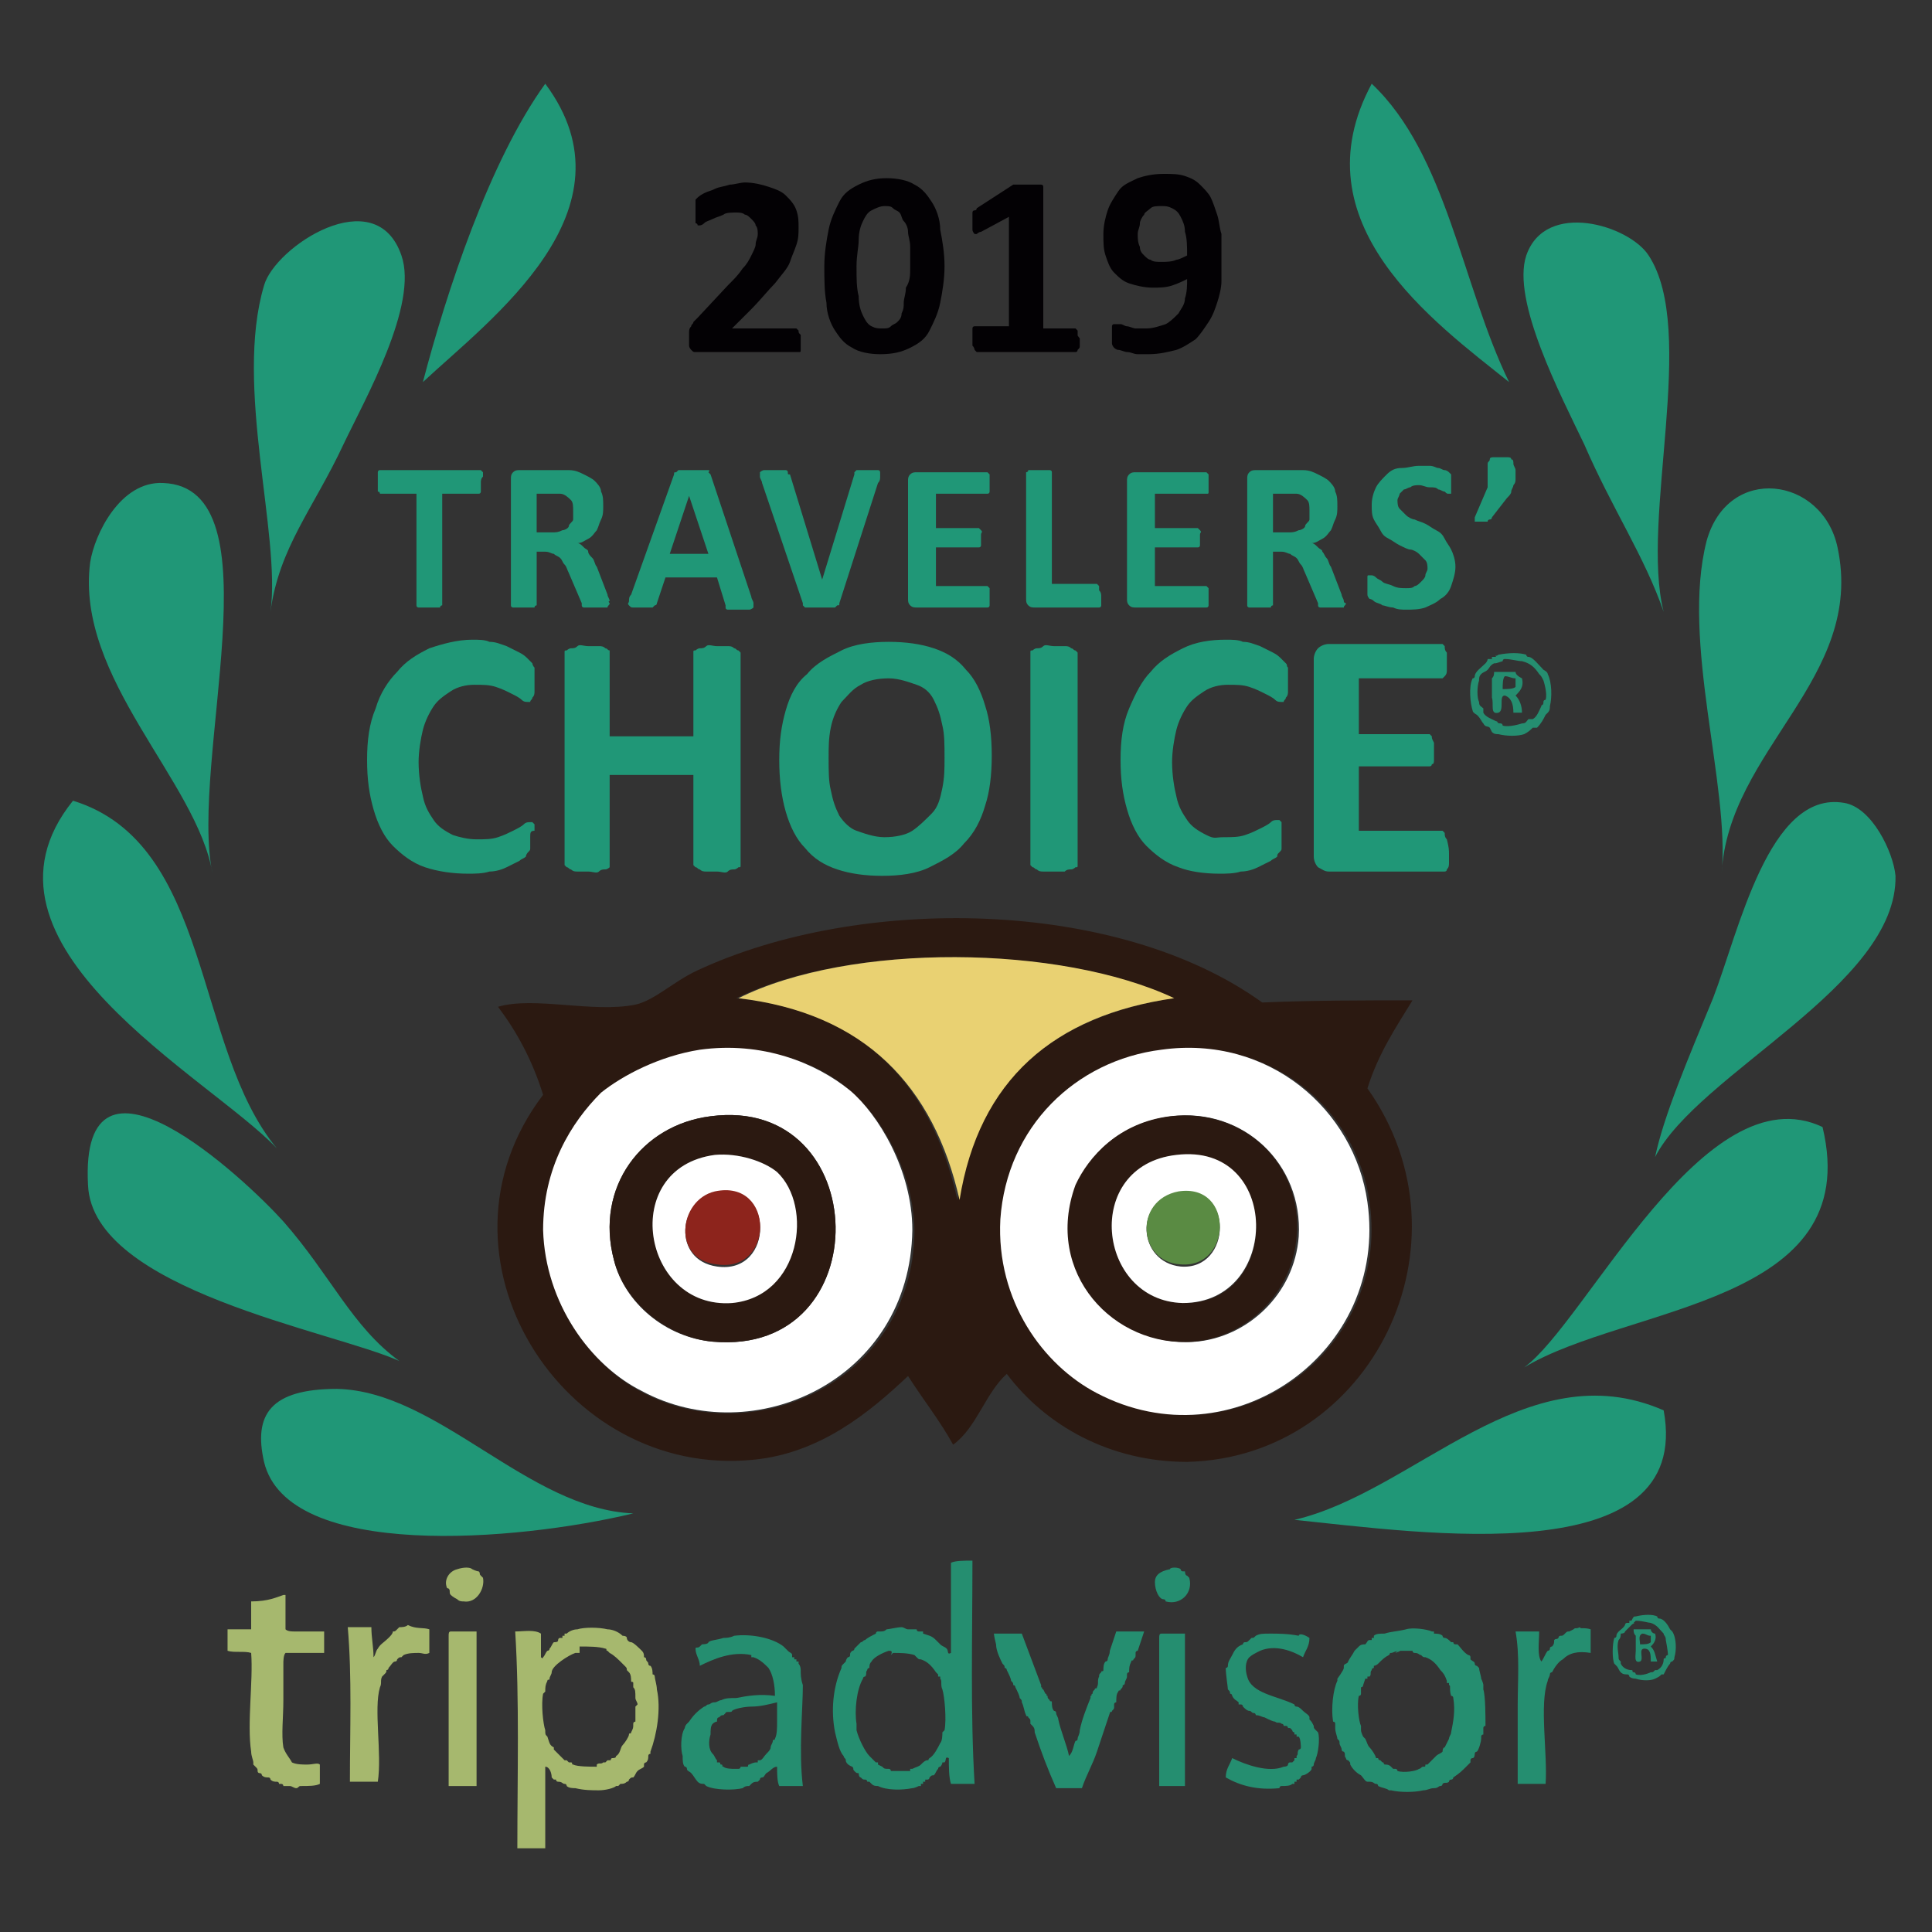 <?xml version="1.0" encoding="utf-8"?>
<!-- Generator: Adobe Illustrator 19.0.0, SVG Export Plug-In . SVG Version: 6.00 Build 0)  -->
<svg version="1.1" id="Layer_1" xmlns="http://www.w3.org/2000/svg" xmlns:xlink="http://www.w3.org/1999/xlink" x="0px" y="0px"
	 viewBox="0 0 90 90" style="enable-background:new 0 0 90 90;" xml:space="preserve">
<rect x="0" y="0" width="90" height="90" fill="#333333" stroke="none"/>
<style type="text/css">
	.st0{fill:#030104;}
	.st1{fill-rule:evenodd;clip-rule:evenodd;fill:#209777;}
	.st2{fill:#209777;}
	.st3{fill-rule:evenodd;clip-rule:evenodd;fill:#2B1911;}
	.st4{fill-rule:evenodd;clip-rule:evenodd;fill:#E9D172;}
	.st5{fill-rule:evenodd;clip-rule:evenodd;fill:#FFFFFF;}
	.st6{fill-rule:evenodd;clip-rule:evenodd;fill:#8D241C;}
	.st7{fill-rule:evenodd;clip-rule:evenodd;fill:#5A8B43;}
	.st8{fill-rule:evenodd;clip-rule:evenodd;fill:#258E70;}
	.st9{fill-rule:evenodd;clip-rule:evenodd;fill:#A6B86E;}
</style>
<g>
	<path class="st0" d="M37.3,15.8c0,0.1,0,0.2,0,0.3c0,0.1,0,0.2,0,0.2c0,0.1,0,0.1-0.1,0.1c0,0-0.1,0-0.1,0h-4.5c-0.1,0-0.2,0-0.2,0
		c-0.1,0-0.1,0-0.2-0.1c0,0-0.1-0.1-0.1-0.2c0-0.1,0-0.2,0-0.3c0-0.1,0-0.2,0-0.3c0-0.1,0-0.2,0.1-0.3c0-0.1,0.1-0.1,0.1-0.2
		c0.1-0.1,0.1-0.1,0.2-0.2l1.4-1.5c0.3-0.3,0.5-0.5,0.7-0.8c0.2-0.2,0.3-0.4,0.4-0.6c0.1-0.2,0.2-0.4,0.2-0.5c0-0.2,0.1-0.3,0.1-0.5
		c0-0.1,0-0.3-0.1-0.4c0-0.1-0.1-0.2-0.2-0.3c-0.1-0.1-0.2-0.2-0.3-0.2c-0.1-0.1-0.3-0.1-0.4-0.1c-0.2,0-0.5,0-0.6,0.1
		c-0.2,0.1-0.3,0.1-0.5,0.2s-0.3,0.1-0.4,0.2c-0.1,0.1-0.2,0.1-0.2,0.1c0,0-0.1,0-0.1,0s0-0.1-0.1-0.1c0-0.1,0-0.1,0-0.2
		c0-0.1,0-0.2,0-0.4c0-0.1,0-0.2,0-0.2c0-0.1,0-0.1,0-0.2c0,0,0-0.1,0-0.1c0,0,0.1-0.1,0.1-0.1s0.1-0.1,0.3-0.2s0.3-0.1,0.5-0.2
		c0.2-0.1,0.4-0.1,0.7-0.2c0.2,0,0.5-0.1,0.7-0.1c0.4,0,0.8,0.1,1.1,0.2c0.3,0.1,0.6,0.2,0.8,0.4s0.4,0.4,0.5,0.7
		c0.1,0.3,0.1,0.5,0.1,0.8c0,0.3,0,0.5-0.1,0.8s-0.2,0.5-0.3,0.8s-0.4,0.6-0.7,1c-0.3,0.3-0.7,0.8-1.1,1.2l-0.9,0.9H37
		c0,0,0.1,0,0.1,0c0,0,0.1,0.1,0.1,0.1c0,0.1,0,0.1,0.1,0.2C37.3,15.6,37.3,15.7,37.3,15.8z"/>
	<path class="st0" d="M44,12.4c0,0.6-0.1,1.2-0.2,1.7c-0.1,0.5-0.3,0.9-0.5,1.3c-0.2,0.4-0.5,0.6-0.9,0.8c-0.4,0.2-0.8,0.3-1.4,0.3
		c-0.5,0-1-0.1-1.3-0.3c-0.4-0.2-0.6-0.5-0.8-0.8c-0.2-0.3-0.4-0.8-0.4-1.3c-0.1-0.5-0.1-1.1-0.1-1.7c0-0.6,0.1-1.2,0.2-1.7
		c0.1-0.5,0.3-0.9,0.5-1.3c0.2-0.4,0.5-0.6,0.9-0.8c0.4-0.2,0.8-0.3,1.3-0.3c0.5,0,1,0.1,1.3,0.3c0.4,0.2,0.6,0.5,0.8,0.8
		c0.2,0.3,0.4,0.8,0.4,1.3C43.9,11.2,44,11.8,44,12.4z M42.4,12.5c0-0.4,0-0.7,0-1c0-0.3-0.1-0.5-0.1-0.7c0-0.2-0.1-0.4-0.2-0.5
		c-0.1-0.1-0.1-0.3-0.2-0.4c-0.1-0.1-0.2-0.1-0.3-0.2s-0.2-0.1-0.4-0.1c-0.2,0-0.4,0.1-0.6,0.2c-0.2,0.1-0.3,0.3-0.4,0.5
		c-0.1,0.2-0.2,0.5-0.2,0.9c0,0.3-0.1,0.7-0.1,1.2c0,0.6,0,1,0.1,1.4c0,0.4,0.1,0.7,0.2,0.9c0.1,0.2,0.2,0.4,0.4,0.5
		s0.3,0.1,0.5,0.1c0.2,0,0.3,0,0.4-0.1c0.1-0.1,0.2-0.1,0.3-0.2c0.1-0.1,0.2-0.2,0.2-0.4c0.1-0.2,0.1-0.3,0.1-0.5s0.1-0.4,0.1-0.7
		C42.4,13.1,42.4,12.8,42.4,12.5z"/>
	<path class="st0" d="M50.3,15.8c0,0.1,0,0.2,0,0.3c0,0.1,0,0.1-0.1,0.2c0,0,0,0.1-0.1,0.1c0,0-0.1,0-0.1,0h-4.4c0,0-0.1,0-0.1,0
		c0,0-0.1-0.1-0.1-0.1c0,0,0-0.1-0.1-0.2c0-0.1,0-0.2,0-0.3c0-0.1,0-0.2,0-0.3c0-0.1,0-0.1,0-0.2c0,0,0-0.1,0.1-0.1c0,0,0.1,0,0.1,0
		h1.5v-5.1l-1.3,0.7c-0.1,0-0.2,0.1-0.2,0.1s-0.1,0-0.1,0s-0.1-0.1-0.1-0.2c0-0.1,0-0.2,0-0.4c0-0.1,0-0.2,0-0.2c0-0.1,0-0.1,0-0.2
		c0,0,0-0.1,0.1-0.1s0.1-0.1,0.1-0.1l1.7-1.1c0,0,0,0,0.1,0c0,0,0.1,0,0.1,0c0,0,0.1,0,0.2,0s0.2,0,0.3,0c0.2,0,0.3,0,0.4,0
		c0.1,0,0.2,0,0.2,0s0.1,0,0.1,0.1s0,0.1,0,0.1v6.5H50c0,0,0.1,0,0.1,0c0,0,0.1,0.1,0.1,0.1c0,0,0,0.1,0,0.2S50.3,15.7,50.3,15.8z"
		/>
	<path class="st0" d="M56.9,12.1c0,0.3,0,0.7,0,1c0,0.3-0.1,0.7-0.2,1c-0.1,0.3-0.2,0.6-0.4,0.9c-0.2,0.3-0.4,0.6-0.6,0.8
		c-0.3,0.2-0.6,0.4-0.9,0.5c-0.4,0.1-0.8,0.2-1.3,0.2c-0.2,0-0.3,0-0.5,0s-0.3-0.1-0.5-0.1c-0.1,0-0.3-0.1-0.4-0.1s-0.2-0.1-0.2-0.1
		c0,0-0.1-0.1-0.1-0.2c0-0.1,0-0.2,0-0.3c0-0.1,0-0.2,0-0.3c0-0.1,0-0.1,0-0.2c0,0,0-0.1,0.1-0.1s0.1,0,0.1,0c0,0,0.1,0,0.2,0
		c0.1,0,0.2,0.1,0.3,0.1s0.3,0.1,0.4,0.1c0.2,0,0.3,0,0.5,0c0.3,0,0.6-0.1,0.9-0.2c0.2-0.1,0.4-0.3,0.6-0.5c0.1-0.2,0.3-0.4,0.3-0.7
		c0.1-0.3,0.1-0.6,0.1-0.9c-0.2,0.1-0.4,0.2-0.7,0.3s-0.6,0.1-0.9,0.1c-0.4,0-0.8-0.1-1.1-0.2c-0.3-0.1-0.5-0.3-0.7-0.5
		c-0.2-0.2-0.3-0.5-0.4-0.8c-0.1-0.3-0.1-0.6-0.1-1c0-0.4,0.1-0.8,0.2-1.1c0.1-0.3,0.3-0.6,0.5-0.9s0.5-0.4,0.9-0.6
		c0.3-0.1,0.7-0.2,1.2-0.2c0.4,0,0.7,0,1,0.1c0.3,0.1,0.5,0.2,0.7,0.4c0.2,0.2,0.4,0.4,0.5,0.6c0.1,0.2,0.2,0.5,0.3,0.8
		c0.1,0.3,0.1,0.6,0.2,0.9C56.9,11.4,56.9,11.8,56.9,12.1z M55.3,11.9c0-0.4,0-0.8-0.1-1.1c0-0.3-0.1-0.5-0.2-0.7s-0.2-0.3-0.4-0.4
		s-0.3-0.1-0.5-0.1c-0.2,0-0.4,0-0.5,0.1c-0.1,0.1-0.3,0.2-0.3,0.3c-0.1,0.1-0.2,0.3-0.2,0.4c0,0.2-0.1,0.3-0.1,0.5
		c0,0.2,0,0.4,0.1,0.6c0,0.2,0.1,0.3,0.2,0.4c0.1,0.1,0.2,0.2,0.3,0.2c0.1,0.1,0.3,0.1,0.5,0.1c0.2,0,0.5,0,0.7-0.1
		C54.9,12.1,55.1,12,55.3,11.9z"/>
</g>
<g>
	<path class="st1" d="M25.4,3.9c4.4,5.9-2.6,11-5.7,13.9C20.8,13.6,22.8,7.5,25.4,3.9z"/>
	<path class="st1" d="M12.6,28.5c0.5-3.6-1.7-10.5-0.3-15.2c0.5-1.8,5.2-4.9,6.4-1.4c0.8,2.3-1.7,6.7-2.7,8.8
		C14.6,23.7,13,25.5,12.6,28.5z"/>
	<path class="st1" d="M9.9,40.7c-0.7-4.3-6.4-9.1-5.7-14.5c0.2-1.3,1.4-3.8,3.4-3.7C13,22.7,8.8,35.5,9.9,40.7z"/>
	<path class="st1" d="M18.6,63.4C15.5,62,4.3,60.1,4.1,55.2c-0.4-7.5,7.3-0.3,9.1,1.7C15.4,59.4,16.4,61.8,18.6,63.4z"/>
	<path class="st1" d="M29.5,70.5c-5.4,1.3-16.1,2.2-17.2-2.4c-0.5-2.2,0.3-3.4,3.4-3.4C20.4,64.8,24.6,70.3,29.5,70.5z"/>
	<path class="st1" d="M3.4,37.3c6.5,2,5.6,11.5,9.5,16.2C9.8,50.2-2,44,3.4,37.3z"/>
	<path class="st1" d="M63.9,3.9c3.5,3.3,4.2,9.4,6.4,13.9C66.8,15,60.4,10.4,63.9,3.9z"/>
	<path class="st1" d="M77.5,28.5c-0.9-2.6-2.4-4.8-3.7-7.8c-1.1-2.3-3.4-6.7-2.7-8.8c0.9-2.6,4.8-1.4,5.7,0
		C79.1,15.4,76.4,24.2,77.5,28.5z"/>
	<path class="st1" d="M80.2,40.7c0.4-4.1-1.9-10.8-0.7-15.5c1-3.6,5.4-3,6.1,0.3C86.9,31.6,80.5,34.9,80.2,40.7z"/>
	<path class="st1" d="M71,63.7c2.9-2.1,8.4-13.8,13.9-11.2C86.9,60.8,75.8,60.8,71,63.7z"/>
	<path class="st1" d="M77.5,65.7c1.4,7.6-11.3,5.7-17.2,5.1C65.9,69.5,71.1,62.9,77.5,65.7z"/>
	<path class="st1" d="M77.1,53.9c0.4-1.9,1.5-4.5,2.7-7.4c1.2-3.1,2.6-9.7,6.1-9.1c1.3,0.2,2.3,2.3,2.4,3.4
		C88.4,45.9,79.1,50,77.1,53.9z"/>
</g>
<g>
	<path class="st2" d="M22.4,22.5c0,0.1,0,0.2,0,0.2c0,0.1,0,0.1,0,0.2c0,0,0,0.1-0.1,0.1c0,0-0.1,0-0.1,0h-1.6v5.1c0,0,0,0.1,0,0.1
		c0,0-0.1,0-0.1,0.1c0,0-0.1,0-0.2,0c-0.1,0-0.2,0-0.3,0s-0.2,0-0.3,0s-0.1,0-0.2,0c0,0-0.1,0-0.1-0.1s0-0.1,0-0.1V23h-1.6
		c0,0-0.1,0-0.1,0c0,0,0-0.1-0.1-0.1c0,0,0-0.1,0-0.2c0-0.1,0-0.1,0-0.2c0-0.1,0-0.2,0-0.3s0-0.1,0-0.2c0,0,0-0.1,0.1-0.1
		c0,0,0.1,0,0.1,0h4.5c0,0,0.1,0,0.1,0c0,0,0,0,0.1,0.1c0,0,0,0.1,0,0.2C22.4,22.3,22.4,22.4,22.4,22.5z"/>
	<path class="st2" d="M28.4,28.1C28.4,28.2,28.4,28.2,28.4,28.1c0,0.1-0.1,0.1-0.1,0.2c0,0-0.1,0-0.2,0c-0.1,0-0.2,0-0.4,0
		c-0.1,0-0.2,0-0.3,0c-0.1,0-0.1,0-0.2,0c0,0-0.1,0-0.1-0.1c0,0,0-0.1,0-0.1l-0.6-1.4c-0.1-0.2-0.1-0.3-0.2-0.4
		c-0.1-0.1-0.1-0.2-0.2-0.3c-0.1-0.1-0.2-0.1-0.3-0.2c-0.1,0-0.2-0.1-0.4-0.1h-0.4v2.4c0,0,0,0.1,0,0.1s-0.1,0-0.1,0.1
		c0,0-0.1,0-0.2,0s-0.2,0-0.3,0c-0.1,0-0.2,0-0.3,0s-0.1,0-0.2,0c0,0-0.1,0-0.1-0.1c0,0,0-0.1,0-0.1v-5.8c0-0.1,0-0.2,0.1-0.3
		s0.2-0.1,0.3-0.1h1.6c0.2,0,0.3,0,0.4,0c0.1,0,0.2,0,0.3,0c0.3,0,0.5,0.1,0.7,0.2s0.4,0.2,0.5,0.3c0.1,0.1,0.3,0.3,0.3,0.5
		c0.1,0.2,0.1,0.4,0.1,0.7c0,0.2,0,0.4-0.1,0.6c-0.1,0.2-0.1,0.3-0.2,0.5c-0.1,0.1-0.2,0.3-0.4,0.4c-0.2,0.1-0.3,0.2-0.5,0.2
		c0.1,0,0.2,0.1,0.3,0.2s0.2,0.1,0.2,0.2s0.1,0.2,0.2,0.3s0.1,0.3,0.2,0.4l0.5,1.3c0,0.1,0.1,0.2,0.1,0.3
		C28.3,28,28.4,28.1,28.4,28.1z M26.7,23.8c0-0.2,0-0.4-0.1-0.5S26.3,23,26.1,23c-0.1,0-0.1,0-0.2,0s-0.2,0-0.3,0h-0.6v1.8h0.7
		c0.2,0,0.3,0,0.5-0.1c0.1,0,0.3-0.1,0.3-0.2s0.2-0.2,0.2-0.3S26.7,24,26.7,23.8z"/>
	<path class="st2" d="M35,27.8c0,0.1,0.1,0.2,0.1,0.3s0,0.1,0,0.2c0,0-0.1,0.1-0.2,0.1s-0.2,0-0.4,0c-0.2,0-0.3,0-0.4,0
		c-0.1,0-0.2,0-0.2,0c0,0-0.1,0-0.1-0.1s0-0.1,0-0.1l-0.4-1.3h-2.4l-0.4,1.2c0,0,0,0.1-0.1,0.1c0,0-0.1,0.1-0.1,0.1c0,0-0.1,0-0.2,0
		c-0.1,0-0.2,0-0.3,0c-0.2,0-0.3,0-0.4,0c-0.1,0-0.1,0-0.2-0.1s0-0.1,0-0.2s0-0.2,0.1-0.3l2-5.6c0-0.1,0-0.1,0.1-0.1
		c0,0,0.1-0.1,0.1-0.1c0.1,0,0.1,0,0.2,0s0.2,0,0.4,0c0.2,0,0.3,0,0.5,0s0.2,0,0.3,0S33,22,33,22s0.1,0.1,0.1,0.1L35,27.8z
		 M32.1,23.1L32.1,23.1l-0.9,2.7H33L32.1,23.1z"/>
	<path class="st2" d="M39.1,28.1c0,0.1,0,0.1-0.1,0.1c0,0-0.1,0.1-0.1,0.1s-0.1,0-0.2,0s-0.2,0-0.4,0c-0.1,0-0.2,0-0.3,0
		c-0.1,0-0.2,0-0.2,0c-0.1,0-0.1,0-0.2,0c0,0-0.1,0-0.1,0s0,0-0.1-0.1c0,0,0-0.1,0-0.1l-1.9-5.6c0-0.1-0.1-0.2-0.1-0.3
		c0-0.1,0-0.1,0-0.2c0,0,0.1-0.1,0.2-0.1s0.2,0,0.4,0c0.2,0,0.3,0,0.4,0c0.1,0,0.2,0,0.2,0c0,0,0.1,0,0.1,0.1s0,0.1,0.1,0.1l1.5,4.9
		h0l1.5-4.9c0-0.1,0-0.1,0-0.1c0,0,0.1-0.1,0.1-0.1s0.1,0,0.2,0c0.1,0,0.2,0,0.4,0c0.2,0,0.3,0,0.4,0S41,22,41,22c0,0,0,0.1,0,0.2
		c0,0.1,0,0.2-0.1,0.3L39.1,28.1z"/>
	<path class="st2" d="M46.1,27.8c0,0.1,0,0.2,0,0.2c0,0.1,0,0.1,0,0.2c0,0,0,0.1-0.1,0.1c0,0-0.1,0-0.1,0h-3.2c-0.1,0-0.2,0-0.3-0.1
		s-0.1-0.2-0.1-0.3v-5.5c0-0.1,0-0.2,0.1-0.3s0.2-0.1,0.3-0.1h3.2c0,0,0.1,0,0.1,0c0,0,0,0,0.1,0.1c0,0,0,0.1,0,0.2
		c0,0.1,0,0.1,0,0.2c0,0.1,0,0.2,0,0.2s0,0.1,0,0.2c0,0,0,0.1-0.1,0.1s0,0-0.1,0h-2.3v1.6h1.9c0,0,0.1,0,0.1,0c0,0,0,0,0.1,0.1
		s0,0.1,0,0.2c0,0.1,0,0.1,0,0.2c0,0.1,0,0.2,0,0.2c0,0.1,0,0.1,0,0.1s0,0.1-0.1,0.1c0,0-0.1,0-0.1,0h-1.9v1.8h2.3c0,0,0.1,0,0.1,0
		c0,0,0,0,0.1,0.1c0,0,0,0.1,0,0.2C46.1,27.6,46.1,27.7,46.1,27.8z"/>
	<path class="st2" d="M51.3,27.8c0,0.1,0,0.2,0,0.2c0,0.1,0,0.1,0,0.2c0,0,0,0.1-0.1,0.1c0,0-0.1,0-0.1,0h-2.9c-0.1,0-0.2,0-0.3-0.1
		c-0.1-0.1-0.1-0.2-0.1-0.3v-5.8c0,0,0-0.1,0-0.1s0.1,0,0.1-0.1c0,0,0.1,0,0.2,0c0.1,0,0.2,0,0.3,0c0.1,0,0.2,0,0.3,0s0.1,0,0.2,0
		c0,0,0.1,0,0.1,0.1c0,0,0,0.1,0,0.1v5.1h2c0,0,0.1,0,0.1,0s0,0,0.1,0.1c0,0,0,0.1,0,0.2C51.3,27.6,51.3,27.7,51.3,27.8z"/>
	<path class="st2" d="M56.3,27.8c0,0.1,0,0.2,0,0.2c0,0.1,0,0.1,0,0.2c0,0,0,0.1-0.1,0.1c0,0-0.1,0-0.1,0h-3.2c-0.1,0-0.2,0-0.3-0.1
		c-0.1-0.1-0.1-0.2-0.1-0.3v-5.5c0-0.1,0-0.2,0.1-0.3c0.1-0.1,0.2-0.1,0.3-0.1h3.2c0,0,0.1,0,0.1,0c0,0,0,0,0.1,0.1c0,0,0,0.1,0,0.2
		c0,0.1,0,0.1,0,0.2c0,0.1,0,0.2,0,0.2s0,0.1,0,0.2s0,0.1-0.1,0.1c0,0,0,0-0.1,0h-2.3v1.6h1.9c0,0,0.1,0,0.1,0s0,0,0.1,0.1
		s0,0.1,0,0.2c0,0.1,0,0.1,0,0.2c0,0.1,0,0.2,0,0.2c0,0.1,0,0.1,0,0.1s0,0.1-0.1,0.1c0,0-0.1,0-0.1,0h-1.9v1.8h2.3c0,0,0.1,0,0.1,0
		c0,0,0,0,0.1,0.1c0,0,0,0.1,0,0.2C56.3,27.6,56.3,27.7,56.3,27.8z"/>
	<path class="st2" d="M62.7,28.1C62.7,28.2,62.6,28.2,62.7,28.1c0,0.1-0.1,0.1-0.1,0.2c0,0-0.1,0-0.2,0c-0.1,0-0.2,0-0.4,0
		c-0.1,0-0.2,0-0.3,0c-0.1,0-0.1,0-0.2,0c0,0-0.1,0-0.1-0.1s0-0.1,0-0.1l-0.6-1.4c-0.1-0.2-0.1-0.3-0.2-0.4s-0.1-0.2-0.2-0.3
		c-0.1-0.1-0.2-0.1-0.3-0.2c-0.1,0-0.2-0.1-0.4-0.1h-0.4v2.4c0,0,0,0.1,0,0.1c0,0-0.1,0-0.1,0.1c0,0-0.1,0-0.2,0s-0.2,0-0.3,0
		c-0.1,0-0.2,0-0.3,0c-0.1,0-0.1,0-0.2,0c0,0-0.1,0-0.1-0.1s0-0.1,0-0.1v-5.8c0-0.1,0-0.2,0.1-0.3c0.1-0.1,0.2-0.1,0.3-0.1H60
		c0.2,0,0.3,0,0.4,0c0.1,0,0.2,0,0.3,0c0.3,0,0.5,0.1,0.7,0.2s0.4,0.2,0.5,0.3c0.1,0.1,0.3,0.3,0.3,0.5c0.1,0.2,0.1,0.4,0.1,0.7
		c0,0.2,0,0.4-0.1,0.6s-0.1,0.3-0.2,0.5c-0.1,0.1-0.2,0.3-0.4,0.4s-0.3,0.2-0.5,0.2c0.1,0,0.2,0.1,0.3,0.2s0.2,0.1,0.2,0.2
		c0.1,0.1,0.1,0.2,0.2,0.3c0.1,0.1,0.1,0.3,0.2,0.4l0.5,1.3c0,0.1,0.1,0.2,0.1,0.3S62.7,28.1,62.7,28.1z M61,23.8
		c0-0.2,0-0.4-0.1-0.5S60.6,23,60.4,23c-0.1,0-0.1,0-0.2,0s-0.2,0-0.3,0h-0.6v1.8h0.7c0.2,0,0.3,0,0.5-0.1c0.1,0,0.3-0.1,0.3-0.2
		s0.2-0.2,0.2-0.3C61,24.1,61,24,61,23.8z"/>
	<path class="st2" d="M67.8,26.4c0,0.3-0.1,0.6-0.2,0.9c-0.1,0.3-0.3,0.5-0.5,0.6c-0.2,0.2-0.5,0.3-0.7,0.4
		c-0.3,0.1-0.6,0.1-0.9,0.1c-0.2,0-0.4,0-0.6-0.1c-0.2,0-0.4-0.1-0.5-0.1c-0.1-0.1-0.3-0.1-0.4-0.2s-0.2-0.1-0.2-0.1
		c0,0-0.1-0.1-0.1-0.2c0-0.1,0-0.2,0-0.3c0-0.1,0-0.2,0-0.3c0-0.1,0-0.1,0-0.2s0-0.1,0.1-0.1s0.1,0,0.1,0c0,0,0.1,0,0.2,0.1
		c0.1,0.1,0.2,0.1,0.3,0.2s0.3,0.1,0.5,0.2c0.2,0.1,0.4,0.1,0.6,0.1c0.2,0,0.3,0,0.4-0.1c0.1,0,0.2-0.1,0.3-0.2
		c0.1-0.1,0.2-0.2,0.2-0.3s0.1-0.2,0.1-0.3c0-0.1,0-0.3-0.1-0.4c-0.1-0.1-0.2-0.2-0.3-0.3c-0.1-0.1-0.3-0.2-0.4-0.2
		s-0.3-0.1-0.5-0.2c-0.2-0.1-0.3-0.2-0.5-0.3c-0.2-0.1-0.3-0.2-0.4-0.4s-0.2-0.3-0.3-0.5c-0.1-0.2-0.1-0.4-0.1-0.7
		c0-0.3,0.1-0.6,0.2-0.8c0.1-0.2,0.3-0.4,0.5-0.6c0.2-0.2,0.4-0.3,0.7-0.3s0.5-0.1,0.8-0.1c0.2,0,0.3,0,0.5,0s0.3,0.1,0.4,0.1
		c0.1,0,0.2,0.1,0.3,0.1s0.2,0.1,0.2,0.1c0,0,0.1,0.1,0.1,0.1c0,0,0,0.1,0,0.1c0,0,0,0.1,0,0.1c0,0.1,0,0.1,0,0.2c0,0.1,0,0.2,0,0.2
		s0,0.1,0,0.2c0,0,0,0.1,0,0.1c0,0,0,0-0.1,0s-0.1,0-0.2-0.1c-0.1,0-0.2-0.1-0.3-0.1c-0.1-0.1-0.2-0.1-0.4-0.1
		c-0.2,0-0.3-0.1-0.5-0.1c-0.1,0-0.3,0-0.4,0.1c-0.1,0-0.2,0.1-0.3,0.1c-0.1,0.1-0.1,0.1-0.2,0.2c0,0.1-0.1,0.2-0.1,0.3
		c0,0.1,0,0.3,0.1,0.4s0.2,0.2,0.3,0.3c0.1,0.1,0.3,0.2,0.4,0.2c0.2,0.1,0.3,0.1,0.5,0.2c0.2,0.1,0.3,0.2,0.5,0.3
		c0.2,0.1,0.3,0.2,0.4,0.4s0.2,0.3,0.3,0.5S67.8,26.1,67.8,26.4z"/>
	<path class="st2" d="M70.6,21.9c0,0.1,0,0.2,0,0.4c0,0.1,0,0.2-0.1,0.3c0,0.1-0.1,0.2-0.1,0.3c0,0.1-0.1,0.2-0.2,0.3l-0.7,0.9
		c0,0,0,0.1-0.1,0.1c0,0-0.1,0-0.1,0.1c0,0-0.1,0-0.1,0c-0.1,0-0.1,0-0.2,0c-0.1,0-0.2,0-0.2,0c-0.1,0-0.1,0-0.1,0c0,0,0,0,0-0.1
		c0,0,0-0.1,0-0.1l0.6-1.4v-0.8c0-0.1,0-0.2,0-0.3s0.1-0.1,0.1-0.2s0.1-0.1,0.2-0.1c0.1,0,0.2,0,0.3,0c0.1,0,0.2,0,0.3,0
		c0.1,0,0.2,0,0.2,0.1c0.1,0,0.1,0.1,0.1,0.2S70.6,21.8,70.6,21.9z"/>
</g>
<g>
	<path class="st2" d="M24.7,39c0,0.1,0,0.3,0,0.3c0,0.1,0,0.2,0,0.2c0,0.1,0,0.1-0.1,0.2c0,0-0.1,0.1-0.1,0.2
		c-0.1,0.1-0.2,0.1-0.3,0.2c-0.2,0.1-0.4,0.2-0.6,0.3c-0.2,0.1-0.5,0.2-0.8,0.2c-0.3,0.1-0.7,0.1-1,0.1c-0.7,0-1.4-0.1-2-0.3
		c-0.6-0.2-1.1-0.6-1.5-1s-0.7-1-0.9-1.7c-0.2-0.7-0.3-1.4-0.3-2.3c0-0.9,0.1-1.7,0.4-2.4c0.2-0.7,0.6-1.3,1-1.7
		c0.4-0.5,0.9-0.8,1.5-1.1c0.6-0.2,1.3-0.4,2-0.4c0.3,0,0.6,0,0.8,0.1c0.3,0,0.5,0.1,0.8,0.2c0.2,0.1,0.4,0.2,0.6,0.3
		c0.2,0.1,0.3,0.2,0.4,0.3c0.1,0.1,0.1,0.1,0.2,0.2c0,0,0,0.1,0.1,0.2c0,0.1,0,0.2,0,0.3c0,0.1,0,0.2,0,0.4c0,0.2,0,0.3,0,0.4
		s0,0.2-0.1,0.3c0,0.1-0.1,0.1-0.1,0.2c0,0-0.1,0-0.1,0c-0.1,0-0.2,0-0.3-0.1c-0.1-0.1-0.3-0.2-0.5-0.3c-0.2-0.1-0.4-0.2-0.7-0.3
		s-0.6-0.1-1-0.1c-0.4,0-0.8,0.1-1.1,0.3c-0.3,0.2-0.6,0.4-0.8,0.7c-0.2,0.3-0.4,0.7-0.5,1.1c-0.1,0.4-0.2,1-0.2,1.5
		c0,0.6,0.1,1.2,0.2,1.6c0.1,0.5,0.3,0.8,0.5,1.1c0.2,0.3,0.5,0.5,0.9,0.7c0.3,0.1,0.7,0.2,1.1,0.2c0.4,0,0.7,0,1-0.1
		c0.3-0.1,0.5-0.2,0.7-0.3s0.4-0.2,0.5-0.3c0.1-0.1,0.2-0.1,0.3-0.1c0.1,0,0.1,0,0.1,0c0,0,0.1,0.1,0.1,0.1s0,0.2,0,0.3
		C24.7,38.7,24.7,38.8,24.7,39z"/>
	<path class="st2" d="M34.5,40.3c0,0.1,0,0.1-0.1,0.1c0,0-0.1,0.1-0.2,0.1c-0.1,0-0.2,0-0.3,0.1s-0.3,0-0.5,0c-0.2,0-0.4,0-0.5,0
		s-0.2,0-0.3-0.1c-0.1,0-0.1-0.1-0.2-0.1c0,0-0.1-0.1-0.1-0.1v-4.2h-3.9v4.2c0,0.1,0,0.1,0,0.1c0,0-0.1,0.1-0.2,0.1
		c-0.1,0-0.2,0-0.3,0.1s-0.3,0-0.5,0c-0.2,0-0.4,0-0.5,0s-0.2,0-0.3-0.1c-0.1,0-0.1-0.1-0.2-0.1c0,0-0.1-0.1-0.1-0.1v-9.9
		c0-0.1,0-0.1,0.1-0.1c0,0,0.1-0.1,0.2-0.1c0.1,0,0.2,0,0.3-0.1s0.3,0,0.5,0c0.2,0,0.4,0,0.5,0s0.2,0,0.3,0.1c0.1,0,0.1,0.1,0.2,0.1
		c0,0,0,0.1,0,0.1v3.9h3.9v-3.9c0-0.1,0-0.1,0.1-0.1c0,0,0.1-0.1,0.2-0.1c0.1,0,0.2,0,0.3-0.1s0.3,0,0.5,0c0.2,0,0.4,0,0.5,0
		s0.2,0,0.3,0.1c0.1,0,0.1,0.1,0.2,0.1c0,0,0.1,0.1,0.1,0.1V40.3z"/>
	<path class="st2" d="M46.2,35.2c0,0.9-0.1,1.7-0.3,2.3c-0.2,0.7-0.5,1.3-1,1.8c-0.4,0.5-1,0.8-1.6,1.1c-0.6,0.3-1.4,0.4-2.2,0.4
		c-0.8,0-1.5-0.1-2.1-0.3c-0.6-0.2-1.1-0.5-1.5-1c-0.4-0.4-0.7-1-0.9-1.7c-0.2-0.7-0.3-1.5-0.3-2.4c0-0.9,0.1-1.6,0.3-2.3
		c0.2-0.7,0.5-1.3,1-1.7c0.4-0.5,1-0.8,1.6-1.1c0.6-0.3,1.4-0.4,2.2-0.4c0.8,0,1.5,0.1,2.1,0.3c0.6,0.2,1.1,0.5,1.5,1
		c0.4,0.4,0.7,1,0.9,1.7C46.1,33.5,46.2,34.3,46.2,35.2z M44,35.3c0-0.6,0-1.1-0.1-1.5c-0.1-0.5-0.2-0.8-0.4-1.2s-0.5-0.6-0.8-0.7
		s-0.8-0.3-1.3-0.3c-0.5,0-1,0.1-1.3,0.3c-0.4,0.2-0.6,0.5-0.9,0.8c-0.2,0.3-0.4,0.7-0.5,1.2s-0.1,0.9-0.1,1.4c0,0.6,0,1.1,0.1,1.5
		c0.1,0.5,0.2,0.8,0.4,1.2c0.2,0.3,0.5,0.6,0.8,0.7s0.8,0.3,1.3,0.3c0.5,0,1-0.1,1.3-0.3s0.6-0.5,0.9-0.8s0.4-0.7,0.5-1.2
		S44,35.8,44,35.3z"/>
	<path class="st2" d="M50.2,40.3c0,0.1,0,0.1-0.1,0.1c0,0-0.1,0.1-0.2,0.1c-0.1,0-0.2,0-0.3,0.1c-0.1,0-0.3,0-0.5,0
		c-0.2,0-0.4,0-0.5,0c-0.1,0-0.2,0-0.3-0.1c-0.1,0-0.1-0.1-0.2-0.1c0,0-0.1-0.1-0.1-0.1v-9.9c0-0.1,0-0.1,0.1-0.1
		c0,0,0.1-0.1,0.2-0.1c0.1,0,0.2,0,0.3-0.1s0.3,0,0.5,0c0.2,0,0.4,0,0.5,0c0.1,0,0.2,0,0.3,0.1c0.1,0,0.1,0.1,0.2,0.1
		c0,0,0.1,0.1,0.1,0.1V40.3z"/>
	<path class="st2" d="M59.7,39c0,0.1,0,0.3,0,0.3s0,0.2,0,0.2c0,0.1,0,0.1-0.1,0.2s-0.1,0.1-0.1,0.2c-0.1,0.1-0.2,0.1-0.3,0.2
		c-0.2,0.1-0.4,0.2-0.6,0.3c-0.2,0.1-0.5,0.2-0.8,0.2c-0.3,0.1-0.7,0.1-1,0.1c-0.7,0-1.4-0.1-1.9-0.3c-0.6-0.2-1.1-0.6-1.5-1
		s-0.7-1-0.9-1.7c-0.2-0.7-0.3-1.4-0.3-2.3c0-0.9,0.1-1.7,0.4-2.4s0.6-1.3,1-1.7c0.4-0.5,0.9-0.8,1.5-1.1s1.3-0.4,2-0.4
		c0.3,0,0.6,0,0.8,0.1c0.3,0,0.5,0.1,0.8,0.2c0.2,0.1,0.4,0.2,0.6,0.3c0.2,0.1,0.3,0.2,0.4,0.3c0.1,0.1,0.1,0.1,0.2,0.2
		s0,0.1,0.1,0.2c0,0.1,0,0.2,0,0.3c0,0.1,0,0.2,0,0.4c0,0.2,0,0.3,0,0.4s0,0.2-0.1,0.3c0,0.1-0.1,0.1-0.1,0.2c0,0-0.1,0-0.1,0
		c-0.1,0-0.2,0-0.3-0.1c-0.1-0.1-0.3-0.2-0.5-0.3c-0.2-0.1-0.4-0.2-0.7-0.3s-0.6-0.1-1-0.1c-0.4,0-0.8,0.1-1.1,0.3
		c-0.3,0.2-0.6,0.4-0.8,0.7c-0.2,0.3-0.4,0.7-0.5,1.1c-0.1,0.4-0.2,1-0.2,1.5c0,0.6,0.1,1.2,0.2,1.6c0.1,0.5,0.3,0.8,0.5,1.1
		c0.2,0.3,0.5,0.5,0.9,0.7S56.6,39,57,39c0.4,0,0.7,0,1-0.1c0.3-0.1,0.5-0.2,0.7-0.3c0.2-0.1,0.4-0.2,0.5-0.3
		c0.1-0.1,0.2-0.1,0.3-0.1c0.1,0,0.1,0,0.1,0c0,0,0.1,0.1,0.1,0.1s0,0.2,0,0.3C59.7,38.7,59.7,38.8,59.7,39z"/>
	<path class="st2" d="M67.5,39.8c0,0.2,0,0.3,0,0.4c0,0.1,0,0.2-0.1,0.3c0,0.1-0.1,0.1-0.1,0.1c0,0-0.1,0-0.1,0h-5.3
		c-0.2,0-0.3-0.1-0.5-0.2c-0.1-0.1-0.2-0.3-0.2-0.5v-9.2c0-0.2,0.1-0.4,0.2-0.5c0.1-0.1,0.3-0.2,0.5-0.2h5.2c0,0,0.1,0,0.1,0
		c0,0,0.1,0.1,0.1,0.1c0,0.1,0,0.2,0.1,0.3c0,0.1,0,0.2,0,0.4c0,0.2,0,0.3,0,0.4c0,0.1,0,0.2-0.1,0.3s-0.1,0.1-0.1,0.1s-0.1,0-0.1,0
		h-3.8v2.6h3.2c0,0,0.1,0,0.1,0c0,0,0.1,0.1,0.1,0.1c0,0.1,0,0.1,0.1,0.3c0,0.1,0,0.2,0,0.4c0,0.2,0,0.3,0,0.4c0,0.1,0,0.2-0.1,0.2
		c0,0.1-0.1,0.1-0.1,0.1c0,0-0.1,0-0.1,0h-3.2v3h3.8c0,0,0.1,0,0.1,0c0,0,0.1,0.1,0.1,0.1c0,0.1,0,0.2,0.1,0.3
		C67.5,39.5,67.5,39.6,67.5,39.8z"/>
</g>
<g>
	<path class="st3" d="M65.8,46.6c-0.8,1.3-1.6,2.5-2.1,4.1c5.1,7.2,0.2,17.2-8.4,17.4c-3.6,0-6.6-1.7-8.4-4.1
		c-1,0.9-1.4,2.5-2.5,3.3c-0.6-1.1-1.4-2.1-2.1-3.2c-1.8,1.7-4.1,3.6-7.2,3.9c-8.9,0.9-15.5-9.5-9.8-17c-0.5-1.6-1.2-2.9-2.1-4.1
		c1.7-0.5,4.4,0.3,6.4-0.1c0.9-0.2,1.8-1.1,2.9-1.6c7.5-3.5,19.5-3.4,26.3,1.5C61.1,46.6,63.5,46.6,65.8,46.6z M34.3,46.5
		c5.9,0.6,9.1,4,10.3,9.4c0.9-5.5,4.4-8.5,10-9.4C49.4,44,39.6,43.9,34.3,46.5z M28.1,51c-1.4,1.4-2.8,3.5-2.7,6.4
		c0,3.4,2.2,6.3,4.6,7.5c5.2,2.7,12.5-0.6,12.6-7.5c0-2.8-1.6-5.4-2.9-6.5c-1.5-1.4-4-2.3-7-1.9C30.7,49.2,29,50.1,28.1,51z
		 M46.7,56.8c-0.2,3.8,1.9,6.8,4.5,8.1c6.3,3.3,13.6-1.9,12.6-8.9c-0.6-4.3-4.5-7.7-9.6-7.1C50.1,49.4,46.9,52.5,46.7,56.8z"/>
	<path class="st4" d="M54.7,46.5c-5.6,0.8-9.1,3.8-10,9.4c-1.2-5.3-4.4-8.7-10.3-9.4C39.6,43.9,49.4,44,54.7,46.5z"/>
	<path class="st5" d="M32.6,48.9c2.9-0.4,5.4,0.6,7,1.9c1.3,1.1,2.9,3.7,2.9,6.5c-0.1,7-7.4,10.3-12.6,7.5c-2.4-1.2-4.5-4.1-4.6-7.5
		c0-2.9,1.3-5,2.7-6.4C29,50.1,30.7,49.2,32.6,48.9z M28.6,58.7c0.5,2,2.4,3.6,4.6,3.8C41,63.2,40.7,51,33.1,52
		C29.9,52.4,27.7,55.3,28.6,58.7z"/>
	<path class="st5" d="M54.1,48.9c5-0.7,9,2.8,9.6,7.1c1,7-6.3,12.2-12.6,8.9c-2.5-1.3-4.7-4.3-4.5-8.1
		C46.9,52.5,50.1,49.4,54.1,48.9z M50.2,55.2c-1.6,4.1,1.8,7.6,5.5,7.3c2.4-0.2,4.6-2.2,4.8-4.9c0.2-3.4-2.6-6-5.9-5.6
		C52.1,52.3,50.7,53.9,50.2,55.2z"/>
	<path class="st3" d="M33.1,52c7.6-1,7.9,11.2,0.1,10.5c-2.1-0.2-4.1-1.8-4.6-3.8C27.7,55.3,29.9,52.4,33.1,52z M34.1,60.7
		c3.2-0.3,3.8-4.5,2.1-6.1c-0.6-0.5-1.8-0.9-2.9-0.8C28.8,54.4,29.9,61,34.1,60.7z"/>
	<path class="st3" d="M54.5,52c3.4-0.4,6.2,2.2,5.9,5.6c-0.2,2.7-2.4,4.7-4.8,4.9c-3.7,0.3-7-3.2-5.5-7.3
		C50.7,53.9,52.1,52.3,54.5,52z M55.1,60.7c4.6,0.1,4.6-7.4-0.3-6.9C50.4,54.3,51.1,60.6,55.1,60.7z"/>
	<path class="st5" d="M33.3,53.8c1.1-0.1,2.3,0.3,2.9,0.8c1.7,1.6,1.1,5.8-2.1,6.1C29.9,61,28.8,54.4,33.3,53.8z M33.4,59
		c2.7,0.4,2.7-4.1-0.1-3.4C31.6,55.9,31.3,58.7,33.4,59z"/>
	<path class="st5" d="M54.8,53.8c4.9-0.6,4.9,6.9,0.3,6.9C51.1,60.6,50.4,54.3,54.8,53.8z M55,59c2.4,0.2,2.5-3.9-0.1-3.4
		C52.8,55.9,53,58.8,55,59z"/>
	<path class="st6" d="M33.3,55.5c2.8-0.6,2.8,3.8,0.1,3.4C31.3,58.7,31.6,55.9,33.3,55.5z"/>
	<path class="st7" d="M54.9,55.5c2.6-0.4,2.5,3.6,0.1,3.4C53,58.8,52.8,55.9,54.9,55.5z"/>
</g>
<g>
	<path class="st8" d="M45.3,72.7c0,3.5-0.1,7.1,0.1,10.4c-0.4,0-0.7,0-1.1,0c-0.1-0.3-0.1-0.8-0.1-1.2c-0.2-0.1-0.1,0.1-0.2,0.2
		c0,0-0.1,0-0.1,0c0,0,0,0.1-0.1,0.2c0,0-0.1,0-0.1,0.1c-0.1,0.1-0.1,0.2-0.2,0.3c-0.1,0-0.1,0-0.2,0.1c0,0,0,0.1-0.1,0.1
		c0,0-0.1,0-0.1,0c0,0,0,0.1,0,0.1c0,0-0.1,0-0.1,0c0,0,0,0.1,0,0.1c0,0-0.1,0-0.1,0c0,0,0,0.1,0,0.1c0,0-0.1,0-0.1,0
		c0,0-0.2,0.1-0.3,0.1c-0.5,0.1-1.2,0.1-1.6-0.1c-0.1,0-0.2,0-0.3-0.1c0,0-0.1-0.1-0.1-0.1c0,0-0.1,0-0.1,0c0,0,0-0.1-0.1-0.1
		c-0.1,0-0.1,0-0.2-0.1c-0.1,0-0.1-0.2-0.1-0.2c-0.1,0-0.1,0-0.2-0.1c-0.1-0.1,0-0.1-0.1-0.2c0,0-0.3-0.1-0.3-0.3
		c0-0.1-0.1-0.1-0.1-0.2c-0.2-0.2-0.3-0.7-0.4-1.1c-0.2-1-0.1-2.1,0.3-3c0-0.1,0-0.1,0.1-0.2c0,0,0.1-0.1,0.1-0.1c0,0,0-0.1,0.1-0.2
		c0,0,0.1,0,0.1-0.1c0-0.1,0-0.1,0.1-0.2c0,0,0.1,0,0.1-0.1c0.1-0.1,0.2-0.2,0.3-0.3c0.1,0,0.1-0.1,0.2-0.1c0.1-0.1,0.3-0.2,0.5-0.3
		c0,0,0-0.1,0.1-0.1c0,0,0.1,0,0.1,0c0.1,0,0.2,0,0.3-0.1c0.1,0,0.5-0.1,0.7-0.1c0.1,0,0.2,0.1,0.3,0.1c0.1,0,0.3,0,0.4,0
		c0,0,0,0.1,0.1,0.1c0,0,0.2,0,0.2,0c0,0,0,0.1,0,0.1c0.3,0.1,0.4,0.1,0.6,0.3c0.1,0.1,0.1,0.1,0.2,0.2c0.1,0.1,0.2,0.1,0.3,0.2
		c0.1,0.1,0,0.3,0.2,0.2c0-1.4,0-2.8,0-4.2C44.5,72.7,44.9,72.7,45.3,72.7z M41.4,76.9c-0.3,0.1-0.7,0.3-0.8,0.5
		c-0.1,0.1-0.1,0.2-0.1,0.3c0,0-0.1,0-0.1,0.1c-0.1,0.1,0,0.2-0.1,0.3c0,0-0.1,0-0.1,0.1c-0.3,0.5-0.4,1.5-0.3,2.1
		c0,0.1,0,0.2,0,0.3c0.1,0.4,0.4,1,0.6,1.2c0.1,0.1,0.2,0.2,0.3,0.3c0,0,0.1,0,0.1,0c0,0,0,0.1,0,0.1c0,0,0.2,0.1,0.2,0.1
		c0.1,0.1,0.1,0.1,0.3,0.1c0.1,0,0.1,0.1,0.1,0.1c0.3,0,0.7,0,0.9,0c0,0,0-0.1,0-0.1c0,0,0.1,0,0.1,0c0.2-0.1,0.3-0.1,0.4-0.2
		c0.1-0.1,0.2-0.2,0.3-0.2c0.1,0,0,0,0.1-0.1c0.2-0.1,0.4-0.5,0.5-0.7c0.1-0.1,0.1-0.4,0.1-0.5c0,0,0.1-0.1,0.1-0.1
		c0.1-0.5,0-1.6-0.1-1.9c-0.1-0.2,0-0.4-0.1-0.5c0,0,0-0.1,0-0.1c0,0-0.1,0-0.1,0c0,0,0-0.1,0-0.1c0,0-0.1-0.1-0.1-0.1
		c-0.2-0.3-0.4-0.5-0.7-0.6c-0.1,0-0.1,0-0.2-0.1c0,0-0.1-0.1-0.1-0.1c-0.3-0.1-0.7-0.1-1-0.1c0,0-0.1,0.1-0.1,0.1
		C41.6,76.9,41.5,76.9,41.4,76.9z"/>
	<path class="st9" d="M21.3,73.1C21.3,73.1,21.3,73.1,21.3,73.1c0.3-0.1,0.6-0.1,0.7,0c0,0,0.2,0.1,0.3,0.1c0.1,0.1,0,0.1,0.1,0.2
		c0,0,0.1,0.1,0.1,0.1c0.1,0.5-0.3,1.2-0.9,1.1c-0.1,0-0.2,0-0.3-0.1c0,0-0.2-0.1-0.3-0.2c-0.1-0.1,0-0.2-0.1-0.3c0,0-0.1,0-0.1-0.1
		C20.7,73.6,20.9,73.2,21.3,73.1z"/>
	<path class="st8" d="M54.5,73.1C54.5,73.1,54.5,73,54.5,73.1c0-0.1,0.4-0.1,0.5,0c0,0,0,0.1,0.1,0.1c0,0,0.1,0,0.1,0
		c0,0,0,0.2,0.1,0.2c0,0,0.1,0.1,0.1,0.1c0.2,0.7-0.4,1.3-1.1,1.1c0,0,0-0.1-0.1-0.1c-0.2,0-0.4-0.4-0.4-0.8
		C53.8,73.4,54,73.2,54.5,73.1z"/>
	<path class="st9" d="M13.2,74.3c0,0,0.1,0,0.1,0c0,0.5,0,1.1,0,1.6c0.1,0.1,0.3,0.1,0.4,0.1c0.4,0,1,0,1.4,0c0,0.3,0,0.7,0,1
		c-0.6,0-1.2,0-1.8,0c-0.1,0.1-0.1,0.4-0.1,0.5c0,0.5,0,1.1,0,1.7c0,0.8-0.1,1.6,0,2.2c0.1,0.3,0.3,0.5,0.4,0.7
		c0.2,0.1,0.5,0.1,0.7,0.1c0.3,0,0.5-0.1,0.6,0c0,0.3,0,0.6,0,0.9c-0.2,0.1-0.5,0.1-0.9,0.1c-0.1,0-0.1,0.1-0.2,0.1
		c-0.1,0-0.2-0.1-0.3-0.1c-0.1,0-0.2,0-0.3,0c0,0,0-0.1-0.1-0.1c0,0-0.1,0-0.1,0c0,0,0-0.1-0.1-0.1c-0.1,0-0.2,0-0.3-0.1
		c0,0,0-0.1-0.1-0.1c-0.1,0-0.2,0-0.3-0.1c0,0,0-0.1-0.1-0.1c0,0-0.1,0-0.1-0.1c0-0.1,0-0.1-0.1-0.2c0,0-0.1-0.1-0.1-0.1
		c0,0,0-0.1,0-0.1c0-0.1-0.1-0.3-0.1-0.5c-0.2-1.3,0.1-3.3,0-4.6c-0.3-0.1-0.8,0-1.1-0.1c0-0.3,0-0.7,0-1c0.4,0,0.8,0,1.1,0
		c0-0.4,0-0.9,0-1.3C12.5,74.6,12.9,74.4,13.2,74.3z"/>
	<path class="st9" d="M20,75.9c0,0.4,0,0.8,0,1.1c-0.2,0.1-0.3,0-0.5,0c-0.2,0-0.5,0-0.7,0.1c0,0-0.1,0.1-0.1,0.1
		c-0.1,0-0.1,0-0.2,0.1c0,0,0,0.1-0.1,0.1c-0.1,0-0.2,0.2-0.3,0.3c0,0.1-0.1,0.1-0.1,0.1c0,0.1,0,0.1-0.1,0.2c0,0-0.1,0.1-0.1,0.1
		c-0.1,0.2,0,0.3-0.1,0.5c-0.3,1,0.1,3.1-0.1,4.4c-0.4,0-0.9,0-1.3,0c0-2.4,0.1-4.9-0.1-7.2c0.4,0,0.8,0,1.1,0
		c0,0.5,0.1,0.9,0.1,1.4c0.1-0.1,0.1-0.3,0.2-0.4c0.1-0.2,0.3-0.3,0.5-0.5c0.1-0.1,0.2-0.2,0.2-0.3c0.1,0,0.1,0,0.2-0.1
		c0,0,0.1-0.1,0.1-0.1c0.1,0,0.3,0,0.4-0.1C19.4,75.9,19.7,75.8,20,75.9z"/>
	<path class="st9" d="M25.4,82.3c0,1.3,0,2.5,0,3.8c-0.4,0-0.9,0-1.3,0c0-3.4,0.1-6.9-0.1-10.1c0.4,0,0.9-0.1,1.2,0.1
		c0,0.4,0,0.7,0,1.1c0.1,0.1,0.1,0,0.1,0c0.1-0.1,0.1-0.2,0.2-0.3c0,0,0.1,0,0.1-0.1c0.1-0.1,0.1-0.2,0.2-0.3c0.1,0,0.2,0,0.2-0.1
		c0,0,0-0.1,0.1-0.1c0,0,0.1,0,0.1,0c0,0,0-0.1,0-0.1c0,0,0.1,0,0.1,0c0,0,0-0.1,0-0.1c0,0,0.1,0,0.1,0c0.1-0.1,0.3-0.2,0.5-0.2
		c0.3-0.1,1-0.1,1.4,0c0.2,0,0.5,0.1,0.7,0.3c0,0,0.2,0,0.2,0.1c0,0.1,0.1,0.2,0.2,0.2c0.1,0,0.4,0.3,0.5,0.4
		c0.1,0.1,0.1,0.2,0.1,0.3c0,0,0.1,0,0.1,0.1c0,0.1,0.1,0.1,0.1,0.2c0,0,0,0.1,0.1,0.1c0.1,0.1,0.1,0.3,0.1,0.4c0,0,0.1,0,0.1,0.1
		c0,0.1,0.1,0.4,0.1,0.6c0.2,0.9,0,2.1-0.3,2.9c0,0,0,0.1,0,0.1c0,0-0.1,0-0.1,0.1c0,0.1,0,0.2-0.1,0.3c0,0-0.1,0-0.1,0.1
		c0,0,0,0.1,0,0.1c-0.1,0.1-0.2,0.1-0.3,0.2c-0.1,0.1-0.1,0.2-0.2,0.3c-0.1,0-0.1,0-0.2,0.1c0,0,0,0.1-0.1,0.1
		c-0.1,0.1-0.2,0.1-0.3,0.1c0,0-0.1,0.1-0.1,0.1c0,0-0.1,0-0.1,0c-0.1,0.1-0.5,0.2-0.8,0.2c-0.3,0-0.7,0-1.1-0.1
		c-0.1,0-0.3,0-0.4-0.1c0,0,0-0.1-0.1-0.1c-0.1,0-0.1-0.1-0.3-0.1c-0.1,0-0.1-0.1-0.1-0.1c0,0-0.1,0-0.1,0c-0.1-0.1-0.1-0.1-0.1-0.1
		C25.7,82.6,25.6,82.3,25.4,82.3z M26.8,77c-0.3,0.1-1.1,0.6-1.1,0.9c0,0.1-0.1,0.2-0.1,0.3c0,0.1-0.1,0-0.1,0.1
		c-0.1,0.2-0.1,0.3-0.1,0.5c0,0-0.1,0.1-0.1,0.1c-0.1,0.5,0,1.4,0.1,1.7c0,0.2,0,0.2,0.1,0.3c0.1,0.3,0.1,0.4,0.3,0.5
		c0,0,0,0.1,0,0.1c0.1,0.1,0.4,0.4,0.5,0.5c0,0,0.1,0,0.1,0c0,0,0.1,0.1,0.1,0.1c0,0,0.1,0,0.1,0c0.1,0,0,0.1,0.1,0.1
		c0.2,0.1,0.8,0.1,1.1,0.1c0,0,0-0.1,0-0.1c0.1-0.1,0.2,0,0.3-0.1c0,0,0.1,0,0.1,0c0,0,0.1-0.1,0.1-0.1c0,0,0.1,0,0.1,0
		c0.1,0,0,0,0.1-0.1c0.1,0,0.2,0,0.2-0.1c0.2-0.1,0.2-0.4,0.3-0.5c0.1-0.1,0.3-0.4,0.3-0.5c0-0.1,0.1,0,0.1-0.1
		c0.1-0.2,0.1-0.2,0.1-0.4c0-0.1,0.1-0.1,0.1-0.1c0-0.2,0-0.5,0-0.7c0,0,0.1-0.1,0.1-0.1c0-0.1-0.1-0.2-0.1-0.3c0-0.3,0-0.4-0.1-0.5
		c0,0,0-0.2,0-0.2c0-0.1-0.1,0-0.1-0.1c0-0.1,0-0.3-0.1-0.4c0,0-0.1-0.1-0.1-0.1c0-0.1,0-0.1-0.1-0.2c0,0-0.1-0.1-0.1-0.1
		c-0.2-0.2-0.4-0.4-0.6-0.5c0,0-0.1-0.1-0.1-0.1c-0.1,0,0-0.1-0.1-0.1c-0.3-0.1-0.8-0.1-1.2-0.1C27,76.9,27,77,27,77
		C26.9,77,26.9,77,26.8,77z"/>
	<path class="st8" d="M37.4,83.2c-0.4,0-0.7,0-1.1,0c-0.1-0.2-0.1-0.6-0.1-0.9c-0.2,0-0.3,0.2-0.5,0.3c-0.1,0.1-0.1,0.2-0.2,0.2
		c0,0-0.1,0-0.1,0.1c0,0-0.1,0.1-0.1,0.1c-0.1,0-0.2,0-0.3,0.1c0,0-0.1,0.1-0.1,0.1c-0.1,0-0.2,0-0.3,0.1c-0.4,0.1-1.3,0.1-1.7-0.1
		c0,0-0.1-0.1-0.1-0.1c-0.1,0-0.2,0-0.3-0.1c-0.1-0.1-0.2-0.3-0.3-0.4c-0.1-0.1-0.2-0.1-0.2-0.2c0,0,0-0.1-0.1-0.1
		c-0.1-0.1-0.1-0.3-0.1-0.5c-0.1-0.3-0.1-1,0.1-1.3c0,0,0-0.1,0.1-0.2c0,0,0.1-0.1,0.1-0.1c0.2-0.3,0.4-0.5,0.7-0.7
		c0.1,0,0.1-0.1,0.2-0.1c0.1,0,0.1-0.1,0.3-0.1c0.1,0,0.2-0.1,0.3-0.1c0.2-0.1,0.4-0.1,0.7-0.1c0.5-0.1,1.1-0.2,1.8-0.1
		c0-0.5-0.1-1-0.3-1.3c-0.2-0.2-0.4-0.4-0.7-0.5c0,0-0.1,0-0.1,0c0,0,0-0.1,0-0.1c-0.9-0.2-1.8,0.2-2.4,0.5c0-0.3-0.2-0.5-0.2-0.8
		c0-0.1,0.1,0,0.2-0.1c0,0,0.1-0.1,0.1-0.1c0,0,0.3,0,0.3-0.1c0.1-0.1,0.4-0.1,0.7-0.2c0.1,0,0.3,0,0.5-0.1c0.8-0.1,1.8,0.1,2.3,0.5
		c0.1,0.1,0.1,0.1,0.2,0.2c0.1,0.1,0.2,0.1,0.2,0.2c0,0,0,0.1,0,0.1c0,0,0.1,0,0.1,0c0,0,0,0.1,0,0.1c0,0,0.1,0,0.1,0
		c0,0,0,0.1,0,0.1c0,0,0.1,0,0.1,0c0,0,0,0.1,0,0.1c0,0,0.1,0.1,0.1,0.3c0,0.2,0,0.4,0.1,0.7C37.4,79.6,37.2,81.6,37.4,83.2z
		 M35,79.5c-0.3,0-0.8,0.1-0.9,0.2c0,0.1-0.3,0-0.3,0.1c0,0-0.1,0.1-0.1,0.1c-0.1,0-0.1,0-0.2,0.1c-0.1,0-0.1,0.1-0.1,0.2
		c-0.1,0-0.2,0.1-0.2,0.1c-0.1,0.1-0.1,0.3-0.1,0.5c-0.1,0.3-0.1,0.7,0.1,0.9c0.1,0.1,0.1,0.2,0.2,0.3c0,0,0,0.1,0,0.1
		c0,0,0.1,0,0.1,0c0.1,0,0,0.1,0.1,0.1c0.1,0,0,0.1,0.1,0.1c0.1,0.1,0.4,0.1,0.5,0.1c0.1,0,0.1,0,0.2,0c0.1,0,0.1-0.1,0.1-0.1
		c0.1,0,0.2,0,0.3,0c0.1,0,0-0.1,0.1-0.1c0.2-0.1,0.3-0.1,0.3-0.1c0,0,0.1,0,0.1,0c0,0,0-0.1,0-0.1c0,0,0.1,0,0.1,0
		c0.1,0,0.2-0.2,0.3-0.3c0.1-0.1,0.2-0.2,0.2-0.3c0-0.1,0.1-0.2,0.1-0.3c0-0.1,0.1,0,0.1-0.1c0.1-0.2,0.1-0.5,0.1-0.8
		c0-0.3,0-0.6,0-0.9C35.8,79.4,35.4,79.5,35,79.5z"/>
	<path class="st8" d="M61,76.3c0,0.4-0.2,0.6-0.3,0.9c-0.5-0.3-1.3-0.6-2-0.3c-0.2,0.1-0.4,0.2-0.5,0.3c-0.2,0.2-0.2,0.6-0.1,0.9
		c0.2,0.8,1.4,0.9,2.2,1.3c0,0,0,0.1,0.1,0.1c0.1,0,0.2,0.1,0.3,0.2c0.1,0.1,0.3,0.2,0.3,0.3c0,0,0,0.1,0,0.1
		c0.1,0.1,0.1,0.1,0.2,0.3c0,0.1,0,0.1,0.1,0.2c0,0,0.1,0.1,0.1,0.1c0.1,0.3,0,1-0.1,1.2c0,0.1-0.1,0.2-0.1,0.3
		c0,0.1-0.1,0.1-0.1,0.1c0,0,0,0.1,0,0.1c0,0.1-0.3,0.3-0.4,0.3c0,0-0.1,0-0.1,0.1c0,0-0.1,0.1-0.1,0.1c0,0-0.1,0-0.1,0
		c0,0,0,0.1,0,0.1c0,0-0.1,0-0.1,0c0,0,0,0.1,0,0.1c0,0-0.1,0-0.1,0c-0.1,0.1-0.3,0.1-0.5,0.1c-0.1,0-0.1,0.1-0.1,0.1
		c-1,0.1-1.8-0.1-2.5-0.5c0-0.4,0.2-0.6,0.3-0.9c0.6,0.3,1.7,0.7,2.4,0.4c0,0,0.2,0,0.2-0.1c0,0,0-0.1,0.1-0.1c0,0,0.1,0,0.1,0
		c0,0,0.1-0.1,0.1-0.1c0,0,0-0.1,0-0.1c0,0,0.1,0,0.1,0c0,0,0-0.1,0-0.1c0.1-0.1,0-0.1,0.1-0.3c0,0,0.1,0,0.1-0.1c0,0,0-0.4-0.1-0.5
		c0,0-0.1,0-0.1,0c0,0,0-0.1,0-0.1c0,0-0.1,0-0.1,0c0,0,0-0.1,0-0.1c0,0-0.1,0-0.1-0.1c0,0-0.1-0.1-0.1-0.1c0,0-0.1,0-0.1,0
		c0,0,0-0.1-0.1-0.1c0,0-0.1,0-0.1,0c0,0,0-0.1-0.1-0.1c-0.1-0.1-0.2,0-0.3-0.1c-0.1,0-0.3-0.1-0.5-0.2c-0.1,0-0.2-0.1-0.4-0.1
		c0,0,0-0.1-0.1-0.1c-0.1,0-0.1-0.1-0.2-0.1c-0.1,0-0.2-0.1-0.3-0.2c0,0,0-0.1-0.1-0.1c0,0-0.1,0-0.1,0c0,0,0-0.1,0-0.1
		c-0.1-0.1-0.2-0.1-0.3-0.3c0,0,0-0.1-0.1-0.1c0-0.1,0-0.1-0.1-0.2c0-0.1-0.1-0.7-0.1-1c0,0,0.1,0,0.1-0.1c0-0.2,0.1-0.3,0.2-0.5
		c0.1-0.2,0.2-0.4,0.5-0.5c0,0,0-0.1,0.1-0.1c0.1,0,0.1,0,0.2-0.1c0,0,0.1-0.1,0.1-0.1c0.1,0,0.1,0,0.2-0.1c0.2-0.1,0.3-0.1,0.7-0.1
		c0.3,0,0.8,0,1.3,0.1C60.5,76.1,60.7,76.1,61,76.3z"/>
	<path class="st8" d="M65.5,75.9C65.4,75.9,65.5,75.9,65.5,75.9c0.3-0.1,1,0,1.2,0.1c0,0,0.1,0,0.1,0c0,0,0,0.1,0,0.1
		c0.1,0,0.3,0,0.4,0.1c0,0,0,0.1,0.1,0.1c0.1,0,0.2,0.1,0.3,0.2c0,0,0.1,0,0.1,0c0,0,0,0.1,0.1,0.1c0,0,0.1,0,0.1,0
		c0.1,0.1,0.3,0.4,0.5,0.5c0,0,0.1,0,0.1,0.1c0,0,0,0.1,0,0.1c0.1,0.1,0.2,0.1,0.2,0.2c0,0,0,0.1,0.1,0.1c0,0,0.1,0.1,0.1,0.1
		c0,0.1,0.1,0.4,0.1,0.5c0,0,0.1,0.2,0.1,0.3c0,0.1,0,0.1,0,0.2c0.1,0.3,0.1,1.3,0.1,1.7c0,0-0.1,0-0.1,0.1c0,0.1,0,0.2,0,0.3
		c0,0-0.1,0-0.1,0.1c0,0,0,0.1,0,0.1c0,0.1-0.1,0.5-0.2,0.6c0,0-0.1,0-0.1,0.1c0,0,0,0.2-0.1,0.2c0,0-0.1,0-0.1,0.1c0,0,0,0.1,0,0.1
		c-0.1,0.1-0.1,0.1-0.2,0.2c-0.2,0.2-0.3,0.3-0.6,0.5c0,0,0,0.1-0.1,0.1c-0.1,0-0.1,0.1-0.1,0.1c-0.1,0.1-0.2,0-0.3,0.1
		c0,0,0,0.1-0.1,0.1c-0.1,0-0.1,0.1-0.3,0.1c-0.2,0-0.3,0.1-0.5,0.1c-0.4,0.1-1.1,0.1-1.5,0c0,0-0.1,0-0.1,0
		c-0.1-0.1-0.3-0.1-0.5-0.2c0,0,0-0.1-0.1-0.1c-0.1,0-0.1-0.1-0.3-0.1c0,0-0.1,0-0.1,0c-0.1,0-0.2-0.2-0.3-0.3
		c-0.2-0.1-0.4-0.3-0.5-0.5c0-0.1,0-0.1-0.1-0.2c0,0-0.1,0-0.1-0.1c-0.1-0.1,0-0.2-0.1-0.3c0,0-0.1,0-0.1-0.1c0-0.1-0.1-0.2-0.1-0.3
		c0-0.1,0-0.1-0.1-0.2c0-0.1-0.1-0.3-0.1-0.5c0-0.1,0-0.1,0-0.2c0-0.1-0.1-0.1-0.1-0.1c-0.1-0.6,0-1.5,0.2-1.9c0,0,0-0.1,0-0.1
		c0,0,0.3-0.4,0.3-0.5c0,0,0-0.1,0-0.1c0-0.1,0.2-0.1,0.2-0.2c0.1-0.2,0.2-0.3,0.3-0.5c0,0,0.1-0.1,0.2-0.2c0.1-0.1,0.2-0.1,0.3-0.1
		c0.1-0.1,0.1-0.2,0.2-0.2c0,0,0.1,0,0.1,0c0,0,0-0.1,0-0.1c0,0,0.1,0,0.1,0c0,0,0-0.1,0-0.1c0.1-0.1,0.3-0.1,0.5-0.1
		C64.8,76,65.1,76,65.5,75.9z M65.2,76.9c-0.2,0-0.3,0.1-0.4,0.1c-0.1,0,0,0-0.1,0.1c-0.2,0.1-0.3,0.2-0.5,0.4
		c-0.1,0.1-0.2,0.1-0.2,0.1c0,0,0,0.1,0,0.1c0,0-0.1,0-0.1,0.1c-0.1,0.1,0,0.2-0.1,0.3c0,0-0.1,0-0.1,0c0,0,0,0.1,0,0.1
		c0,0-0.1,0-0.1,0c0,0-0.1,0.3-0.1,0.3c0,0.1-0.1,0.1-0.1,0.1c0,0.1,0,0.2,0,0.3c0,0.1-0.1,0.1-0.1,0.1c-0.1,0.4,0,1.2,0.1,1.4
		c0,0.1,0,0.1,0,0.2c0,0.1,0.1,0.3,0.1,0.3c0,0,0.1,0.1,0.1,0.1c0.1,0.2,0.1,0.3,0.2,0.4c0.1,0.1,0.3,0.4,0.3,0.5c0,0,0.1,0,0.1,0
		c0,0,0,0.1,0.1,0.1c0,0,0.1,0.1,0.1,0.1c0.1,0,0,0,0.1,0.1c0.1,0,0.2,0,0.3,0.1c0,0,0,0,0.1,0.1c0,0,0,0,0.1,0
		c0.1,0,0.1,0.1,0.1,0.1c0.3,0.1,0.9,0,1-0.1c0.1,0,0.1-0.1,0.2-0.1c0.1,0,0.1,0,0.1-0.1c0,0,0.1,0,0.1,0c0,0,0.1-0.1,0.1-0.1
		c0.1-0.1,0.2-0.2,0.3-0.3c0.1-0.1,0.2-0.1,0.3-0.2c0,0,0-0.2,0.1-0.2c0.1-0.2,0.1-0.2,0.2-0.4c0-0.1,0.1-0.2,0.1-0.3
		c0.1-0.5,0.2-1,0.1-1.6c0-0.1-0.1-0.1-0.1-0.1c-0.1-0.3,0-0.5-0.1-0.5c0,0,0-0.1,0-0.1c0,0-0.1,0-0.1,0c0,0,0-0.1,0-0.1
		c-0.1-0.3-0.2-0.4-0.3-0.5c-0.2-0.3-0.4-0.5-0.7-0.6c-0.1,0-0.1,0-0.2-0.1c-0.1,0-0.1-0.1-0.3-0.1c-0.1,0-0.1-0.1-0.1-0.1
		c-0.2,0-0.5,0-0.7,0c0,0-0.1,0.1-0.1,0.1C65.3,76.9,65.2,76.9,65.2,76.9z"/>
	<path class="st8" d="M74.1,75.9c0,0.4,0,0.8,0,1.1c-0.6-0.1-1,0-1.3,0.3c-0.2,0.1-0.4,0.4-0.5,0.6c0,0-0.1,0-0.1,0.1
		c0,0.1-0.1,0.2-0.1,0.3c-0.4,1.1,0,3.4-0.1,4.8c-0.4,0-0.9,0-1.3,0c0-1.2,0-2.4,0-3.6c0-1.2,0.1-2.4-0.1-3.5c0.4,0,0.8,0,1.1,0
		c0,0.5-0.1,1.1,0.1,1.4c0.1-0.1,0.2-0.4,0.3-0.5c0,0,0.1,0,0.1-0.1c0-0.1,0.1-0.1,0.1-0.1c0.1-0.1,0.1-0.2,0.1-0.3
		c0.1-0.1,0.1,0,0.2-0.1c0,0,0-0.1,0.1-0.1c0.1,0,0.1,0,0.2-0.1c0.1-0.1,0.1-0.1,0.2-0.1c0,0,0.2-0.1,0.2-0.1c0.1-0.1,0.1,0,0.3-0.1
		C73.6,75.9,73.8,75.8,74.1,75.9z"/>
	<g>
		<path class="st8" d="M76.2,75.3C76.2,75.3,76.2,75.3,76.2,75.3c0.4-0.1,0.8-0.1,1,0c0,0,0,0.1,0.1,0.1c0.2,0,0.4,0.3,0.5,0.5
			c0,0,0.1,0.1,0.1,0.1c0.2,0.3,0.2,0.9,0.1,1.2c0,0.1,0,0.1-0.1,0.2c0,0-0.1,0-0.1,0.1c-0.1,0.1-0.2,0.3-0.3,0.5c0,0-0.1,0-0.1,0
			c-0.1,0.1-0.1,0.1-0.3,0.2c-0.2,0.1-0.6,0.1-0.9,0c0,0-0.2,0-0.3-0.1c0,0,0-0.1-0.1-0.1c-0.1,0-0.2,0-0.3-0.1
			c-0.1-0.1-0.1-0.2-0.2-0.3c0,0-0.1-0.1-0.1-0.1c-0.1-0.2-0.1-0.9,0-1.2c0,0,0.1,0,0.1-0.1c0-0.2,0.3-0.3,0.4-0.5
			c0,0,0-0.1,0.1-0.1c0,0,0.1,0,0.1,0c0,0,0-0.1,0-0.1c0,0,0.1,0,0.1,0C76.1,75.3,76.1,75.3,76.2,75.3z M76,75.7
			c-0.1,0.1-0.2,0.2-0.3,0.3c0,0.1-0.2,0.1-0.2,0.1c0,0.1,0,0.2-0.1,0.3c-0.1,0.3,0,0.6,0,0.8c0,0.1,0,0.1,0.1,0.2c0,0,0,0.1,0,0.1
			c0.1,0.2,0.3,0.3,0.5,0.3c0.1,0,0,0.1,0.1,0.1c0.1,0,0.1,0.1,0.1,0.1c0.3,0.1,0.7-0.1,0.7-0.1c0.1,0,0.1,0,0.2-0.1
			c0,0,0.1,0,0.1,0c0.2-0.1,0.3-0.3,0.3-0.5c0-0.1,0.1,0,0.1-0.1c0-0.1,0.1-0.1,0.1-0.1c0-0.2-0.1-0.7-0.1-0.7
			c0-0.2-0.1-0.2-0.1-0.3c-0.2-0.2-0.3-0.4-0.6-0.5c-0.1,0-0.4-0.1-0.7-0.1c0,0-0.1,0.1-0.1,0.1C76.2,75.6,76.1,75.6,76,75.7z"/>
		<path class="st8" d="M76.1,75.9c0.3,0,0.5,0,0.8,0c0,0.1,0.1,0.2,0.2,0.2c0.1,0.3-0.1,0.5-0.2,0.6c0.2,0.2,0.2,0.4,0.3,0.7
			c-0.1,0-0.2,0-0.3,0c0-0.3,0-0.6-0.3-0.6c-0.3,0,0,0.5-0.2,0.6c-0.3,0.1-0.2-0.3-0.2-0.5c0-0.2,0-0.6,0-0.7
			C76.1,76.1,76.1,76,76.1,75.9z M76.4,76.6c0.2,0,0.4,0,0.5-0.1c0-0.1,0-0.2,0-0.3c-0.2,0-0.2-0.1-0.4-0.1
			C76.3,76.2,76.4,76.4,76.4,76.6z"/>
	</g>
	<path class="st9" d="M22.2,76c0,2.4,0,4.8,0,7.2c-0.4,0-0.9,0-1.3,0c0-2.3,0-4.6,0-7c0-0.1,0-0.2,0.1-0.2C21.4,76,21.8,76,22.2,76z
		"/>
	<path class="st8" d="M46.3,76.1c0.4,0,0.9,0,1.3,0c0.3,0.8,0.6,1.6,0.9,2.4c0,0,0,0.1,0,0.1c0.1,0,0,0.1,0.1,0.1
		c0,0,0.1,0.2,0.1,0.2c0.1,0,0,0.1,0.1,0.1c0,0.1,0,0.1,0.1,0.2c0,0.1,0.1,0,0.1,0.1c0,0.1,0,0.3,0.1,0.4c0,0,0.1,0,0.1,0.1
		c0,0.1,0.1,0.2,0.1,0.3c0.1,0.5,0.4,1.2,0.5,1.7c0.2-0.2,0.2-0.5,0.3-0.7c0,0,0.1,0,0.1-0.1c0-0.1,0.1-0.2,0.1-0.4
		c0.1-0.5,0.3-1,0.5-1.5c0,0,0-0.1,0-0.1c0.1,0,0-0.1,0.1-0.1c0-0.1,0-0.1,0.1-0.2c0-0.1,0.1,0,0.1-0.1c0.1-0.2,0-0.3,0.1-0.5
		c0-0.1,0-0.1,0.1-0.2c0-0.1,0.1,0,0.1-0.1c0-0.1,0-0.3,0.1-0.4c0,0,0.1,0,0.1-0.1c0-0.1,0.1-0.2,0.1-0.4c0.1-0.3,0.2-0.6,0.3-0.9
		c0.4,0,0.9,0,1.3,0c-0.1,0.3-0.2,0.6-0.3,0.9c0,0-0.1,0-0.1,0.1c0,0,0,0,0,0.1c0,0.1,0,0.1-0.1,0.2c0,0.1-0.1,0-0.1,0.1
		c-0.1,0.2-0.1,0.3-0.1,0.5c0,0-0.1,0-0.1,0.1c0,0,0,0.1,0,0.1c0,0.1-0.1,0.2-0.1,0.3c0,0,0,0.1-0.1,0.1c0,0.1,0,0.1-0.1,0.2
		c0,0.1-0.1,0-0.1,0.1c-0.1,0.1-0.1,0.3-0.1,0.5c0,0-0.1,0-0.1,0.1c0,0,0,0.1,0,0.1c0,0.1,0,0.1-0.1,0.2c0,0.1-0.1,0-0.1,0.1
		c-0.1,0.3-0.2,0.6-0.3,0.9c-0.1,0.3-0.2,0.6-0.3,0.9c-0.2,0.6-0.5,1.1-0.7,1.7c-0.4,0-0.8,0-1.2,0c-0.4-0.9-0.7-1.7-1-2.6
		c0-0.1,0-0.2-0.1-0.3c0,0-0.1-0.1-0.1-0.1c0,0,0-0.1,0-0.1c0-0.1,0-0.1-0.1-0.2c0-0.1-0.1,0-0.1-0.1c-0.1-0.2-0.1-0.4-0.2-0.6
		c0-0.1,0-0.1-0.1-0.2c0-0.1-0.1-0.3-0.2-0.5c0,0,0-0.1-0.1-0.1c0-0.1,0-0.1-0.1-0.2c0-0.1-0.1-0.3-0.2-0.5c0,0,0-0.1-0.1-0.1
		c0-0.1,0-0.1-0.1-0.2c-0.1-0.2-0.3-0.6-0.3-0.9C46.3,76.2,46.3,76.1,46.3,76.1z"/>
	<path class="st8" d="M55.2,76.1c0,2.4,0,4.7,0,7.1c-0.4,0-0.8,0-1.2,0c0-2.3,0-4.6,0-6.9c0-0.1,0-0.2,0.1-0.2
		C54.5,76.1,54.8,76.1,55.2,76.1z"/>
</g>
<g>
	<path class="st8" d="M69.8,30.5C69.8,30.5,69.8,30.4,69.8,30.5c0.5-0.1,1-0.1,1.3,0c0,0,0,0.1,0.1,0.1c0.2,0,0.5,0.4,0.7,0.6
		c0,0,0.2,0.1,0.2,0.2c0.2,0.4,0.2,1.1,0.1,1.5c0,0.1,0,0.2-0.1,0.3c0,0-0.1,0.1-0.1,0.1c-0.1,0.2-0.2,0.4-0.4,0.6c0,0-0.1,0-0.2,0
		c-0.1,0.1-0.2,0.2-0.4,0.3c-0.3,0.1-0.8,0.1-1.2,0c-0.1,0-0.2,0-0.3-0.1c0,0-0.1-0.2-0.1-0.2c-0.1-0.1-0.2,0-0.3-0.2
		c-0.1-0.1-0.1-0.2-0.3-0.4c0,0-0.2-0.1-0.2-0.2c-0.1-0.3-0.2-1.1,0-1.5c0,0,0.1,0,0.1-0.1c0-0.2,0.3-0.4,0.5-0.6
		c0,0,0.1-0.1,0.1-0.2c0,0,0.1,0,0.2,0c0,0,0-0.1,0-0.1c0,0,0.1,0,0.2,0C69.6,30.5,69.7,30.6,69.8,30.5z M69.6,30.9
		c-0.2,0.1-0.2,0.2-0.3,0.3c-0.1,0.1-0.2,0.1-0.3,0.2c-0.1,0.1-0.1,0.2-0.1,0.3c-0.1,0.3-0.1,0.8,0,1c0,0.2,0.1,0.2,0.2,0.3
		c0,0,0,0.1,0,0.2c0.1,0.2,0.4,0.3,0.6,0.4c0.1,0,0,0.1,0.2,0.1c0.1,0,0.1,0.1,0.1,0.1c0.3,0.1,0.9-0.1,0.9-0.1
		c0.2,0,0.2-0.1,0.3-0.2c0,0,0.1,0,0.2,0c0.2-0.1,0.3-0.4,0.4-0.6c0-0.1,0.1,0,0.1-0.2c0-0.1,0.1-0.1,0.1-0.1
		c0.1-0.3-0.1-0.9-0.1-0.9c-0.1-0.2-0.1-0.2-0.2-0.3c-0.2-0.3-0.4-0.5-0.8-0.6c-0.2,0-0.5-0.1-0.8-0.1c-0.1,0-0.1,0.1-0.1,0.1
		C69.7,30.9,69.7,30.9,69.6,30.9z"/>
	<path class="st8" d="M69.6,31.3c0.3,0,0.7,0,1,0c0,0.1,0.1,0.2,0.3,0.3c0.1,0.4-0.1,0.6-0.3,0.8c0.2,0.2,0.3,0.5,0.3,0.8
		c-0.1,0-0.3,0-0.4,0c0-0.4-0.1-0.7-0.4-0.8c-0.3,0,0,0.7-0.3,0.8c-0.4,0.1-0.2-0.4-0.3-0.7c0-0.3,0-0.7,0-0.9
		C69.6,31.5,69.6,31.4,69.6,31.3z M70,32.1c0.2,0,0.5,0,0.6-0.1c0-0.1,0-0.3,0-0.4c-0.2,0-0.3-0.1-0.5-0.1C70,31.6,70,31.9,70,32.1z
		"/>
</g>
</svg>
